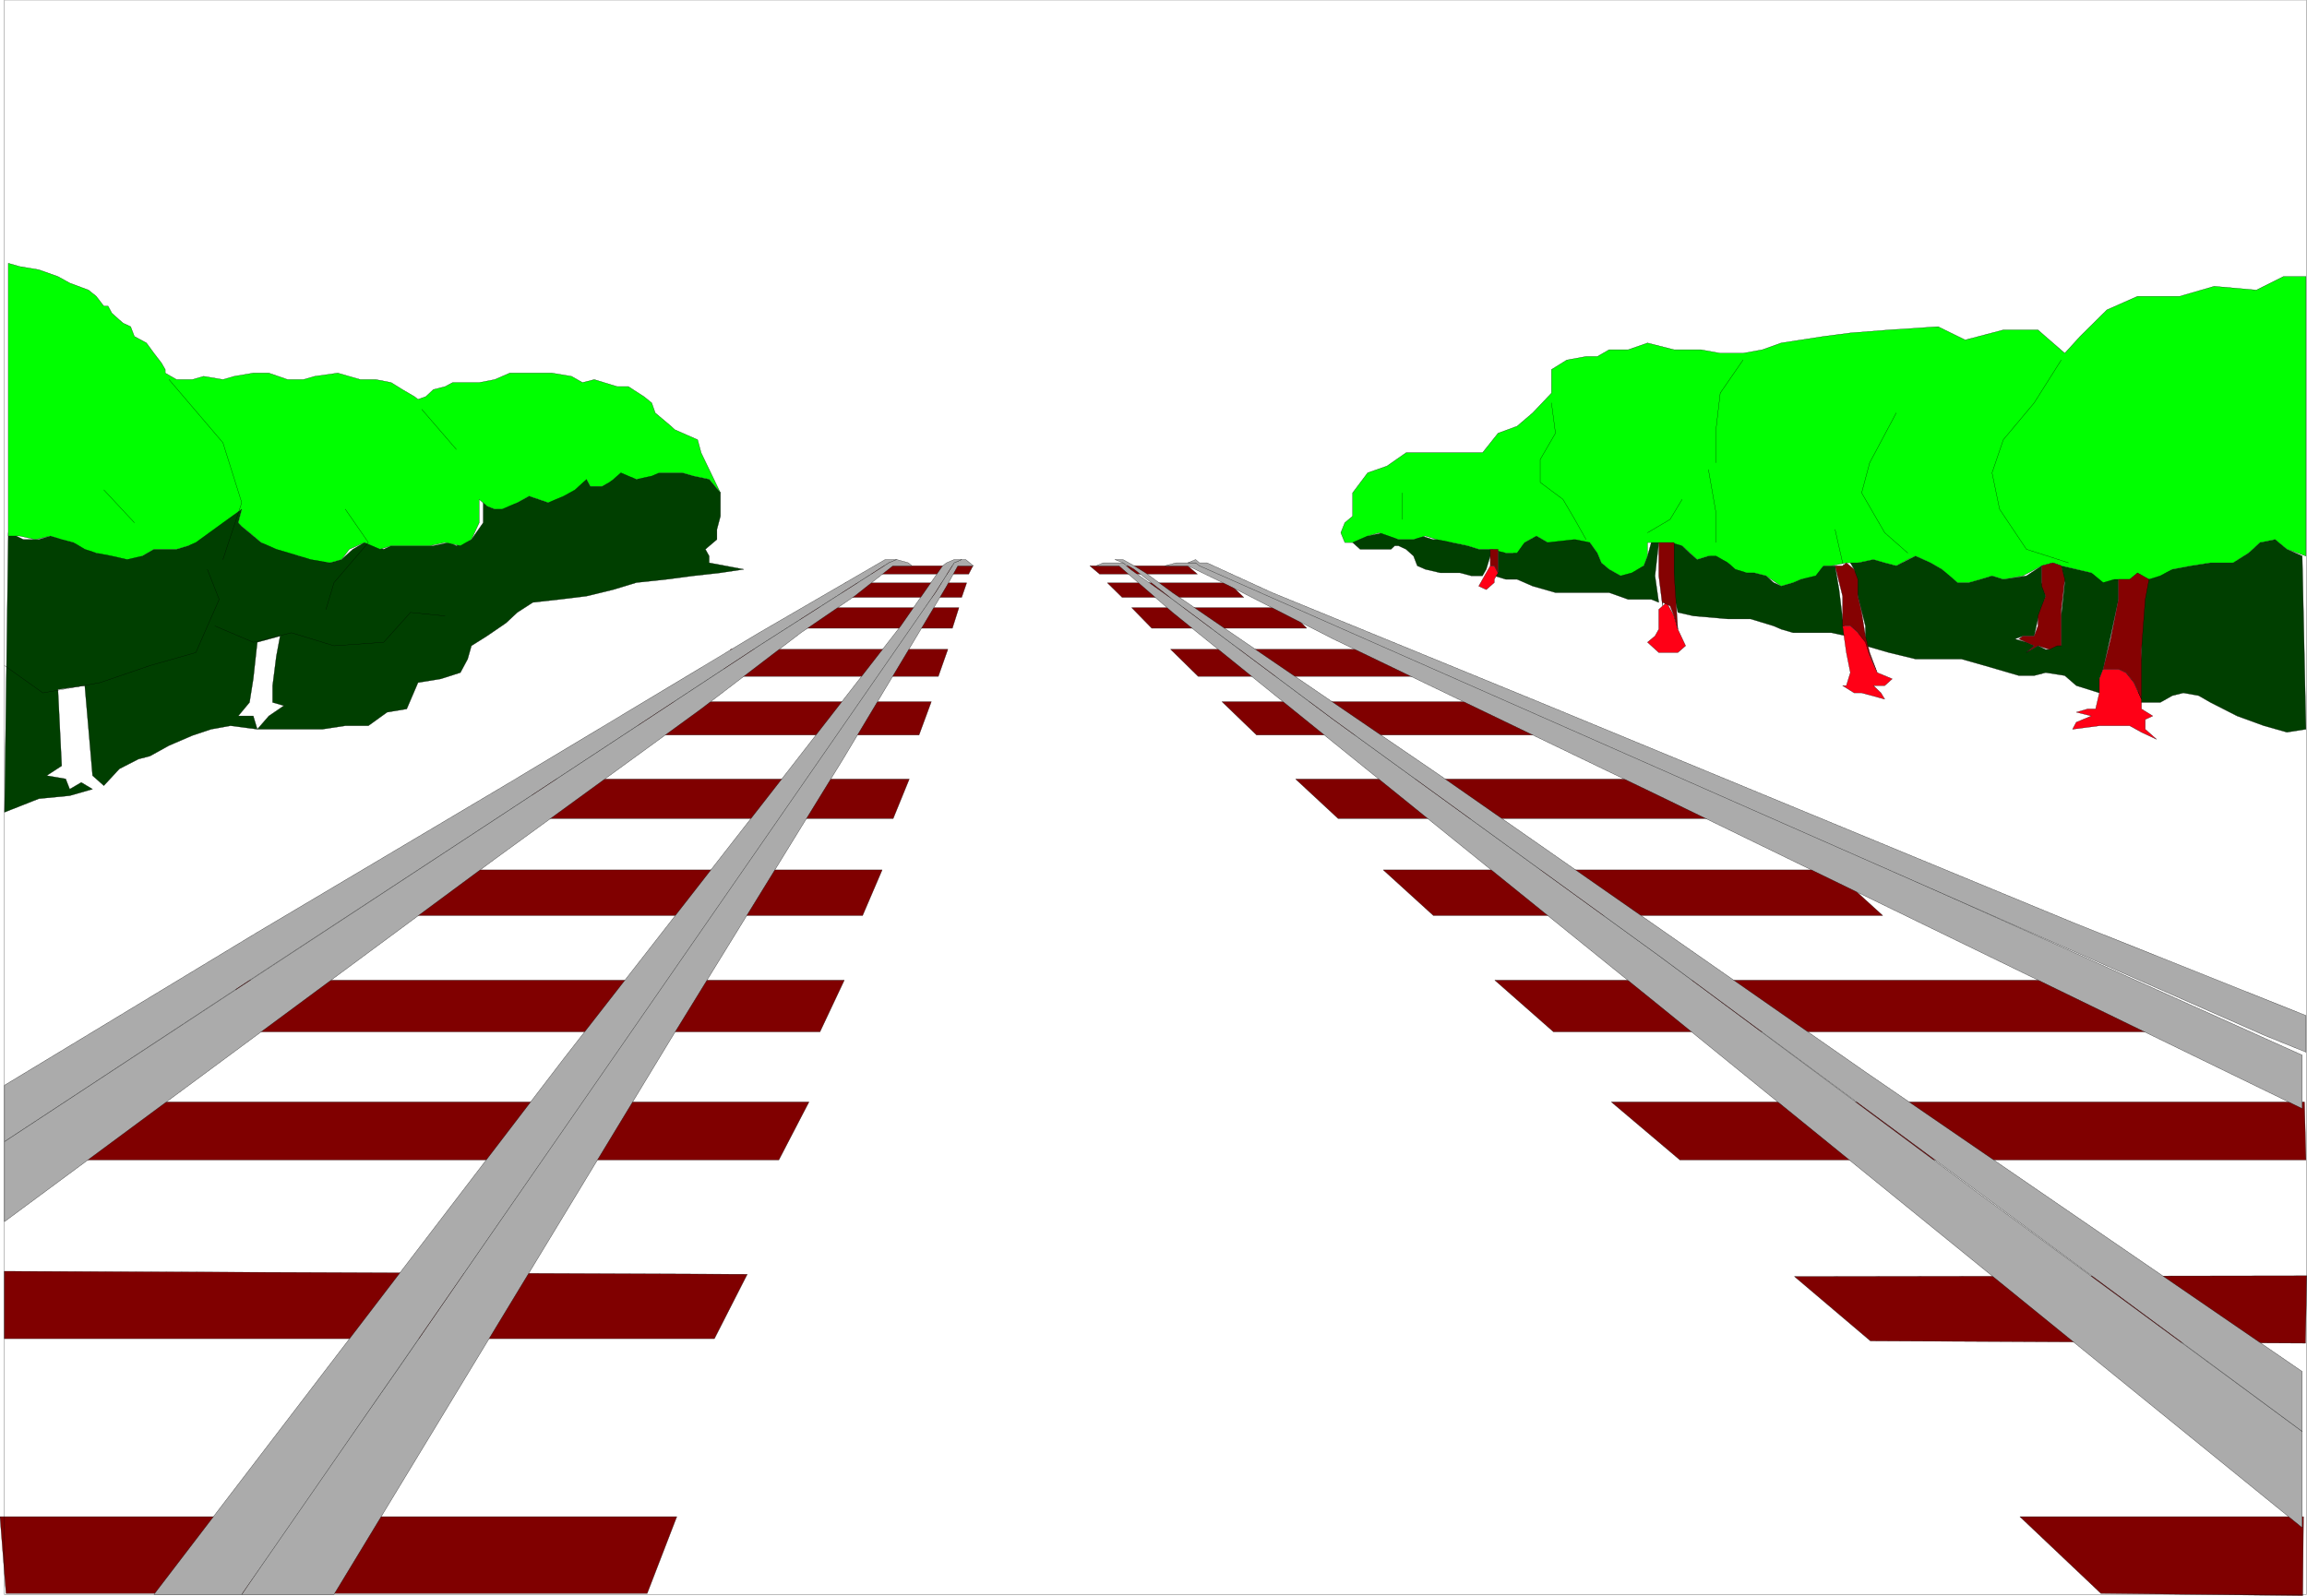 <svg xmlns="http://www.w3.org/2000/svg" width="613.333" height="424.4" fill-rule="evenodd" stroke-linecap="round" preserveAspectRatio="none" viewBox="0 0 9200 6366"><style>.pen0{stroke:#000;stroke-width:1;stroke-linejoin:round}.brush1{fill:maroon}.pen1{stroke:none}.brush2{fill:#ababab}.brush4{fill:#003f00}.brush5{fill:#0f0}.brush7{fill:#ff0016}.brush8{fill:#850202}</style><path d="m9199 5089-2043 3 303 257 1735 9 5-269z" class="pen1 brush1"/><path fill="none" d="m9199 5089-2043 3 303 257 1735 9 5-269" class="pen0"/><path d="M9190 4396H6426l273 231h2497l-6-231z" class="pen1 brush1"/><path fill="none" d="M9190 4396H6426l273 231h2497l-6-231" class="pen0"/><path d="M8370 3910H5961l234 206h2409l-234-206z" class="pen1 brush1"/><path fill="none" d="M8370 3910H5961l234 206h2409l-234-206" class="pen0"/><path d="M7308 3470H5516l200 182h1792l-200-182z" class="pen1 brush1"/><path fill="none" d="M7308 3470H5516l200 182h1792l-200-182" class="pen0"/><path d="M9186 6050H8055l323 306 805 9 3-315z" class="pen1 brush1"/><path fill="none" d="M9186 6050H8055l323 306 805 9 3-315" class="pen0"/><path d="M6644 3108H5167l169 157h1478l-170-157z" class="pen1 brush1"/><path fill="none" d="M6644 3108H5167l169 157h1478l-170-157" class="pen0"/><path d="M6008 2799H4873l138 133h1135l-138-133z" class="pen1 brush1"/><path fill="none" d="M6008 2799H4873l138 133h1135l-138-133" class="pen0"/><path d="M5534 2590h-866l110 108h865l-109-108z" class="pen1 brush1"/><path fill="none" d="M5534 2590h-866l110 108h865l-109-108" class="pen0"/><path d="M5130 2424h-617l80 82h618l-81-82z" class="pen1 brush1"/><path fill="none" d="M5130 2424h-617l80 82h618l-81-82" class="pen0"/><path d="M4900 2325h-484l59 58h485l-60-58z" class="pen1 brush1"/><path fill="none" d="M4900 2325h-484l59 58h485l-60-58" class="pen0"/><path d="M4736 2257h-390l39 33h390l-39-33z" class="pen1 brush1"/><path fill="none" d="M4736 2257h-390l39 33h390l-39-33" class="pen0"/><path d="m17 5071 2963 12-131 257H17v-269z" class="pen1 brush1"/><path fill="none" d="m17 5071 2963 12-131 257H17v-269" class="pen0"/><path d="M268 4396h2958l-120 231H148l120-231z" class="pen1 brush1"/><path fill="none" d="M268 4396h2958l-120 231H148l120-231" class="pen0"/><path d="M958 3910h2409l-97 206H861l97-206z" class="pen1 brush1"/><path fill="none" d="M958 3910h2409l-97 206H861l97-206" class="pen0"/><path d="M1726 3470h1792l-78 182H1648l78-182z" class="pen1 brush1"/><path fill="none" d="M1726 3470h1792l-78 182H1648l78-182" class="pen0"/><path d="M0 6050h2699l-118 306H24L0 6050z" class="pen1 brush1"/><path fill="none" d="M0 6050h2699l-118 306H24L0 6050" class="pen0"/><path d="M2149 3108h1477l-64 157H2084l65-157z" class="pen1 brush1"/><path fill="none" d="M2149 3108h1477l-64 157H2084l65-157" class="pen0"/><path d="M2579 2799h1135l-49 133H2530l49-133z" class="pen1 brush1"/><path fill="none" d="M2579 2799h1135l-49 133H2530l49-133" class="pen0"/><path d="M2914 2590h866l-38 108h-865l37-108z" class="pen1 brush1"/><path fill="none" d="M2914 2590h866l-38 108h-865l37-108" class="pen0"/><path d="M3207 2424h617l-26 82h-618l27-82z" class="pen1 brush1"/><path fill="none" d="M3207 2424h617l-26 82h-618l27-82" class="pen0"/><path d="M3371 2325h484l-20 58h-485l21-58z" class="pen1 brush1"/><path fill="none" d="M3371 2325h484l-20 58h-485l21-58" class="pen0"/><path d="M3490 2257h390l-17 33h-390l17-33z" class="pen1 brush1"/><path fill="none" d="M3490 2257h390l-17 33h-390l17-33" class="pen0"/><path d="M9181 6094 6615 4010 5317 2961l-641-518-214-186h-91l29-12h78l30 26 168 120 641 479 1298 942 1283 954 1283 944v384z" class="pen1 brush2"/><path fill="none" d="M9181 6094 6615 4010 5317 2961l-641-518-214-186h-91l29-12h78l30 26 168 120 641 479 1298 942 1283 954 1283 944v384" class="pen1"/><path fill="none" d="M9181 6094 6615 4010 5317 2961l-641-518-214-186h-91l29-12h78l30 26 168 120 641 479 1298 942 1283 954 1283 944v384" class="pen0"/><path d="M9181 5710 6615 3812l-1298-942-641-479-153-120-45-26-32-13h32l45 25 45 28 108 79 213 146 855 584 1695 1182 1742 1195v239z" class="pen1 brush2"/><path fill="none" d="M9181 5710 6615 3812l-1298-942-641-479-153-120-45-26-32-13h32l45 25 45 28 108 79 213 146 855 584 1695 1182 1742 1195v239" class="pen1"/><path fill="none" d="M9181 5710 6615 3812l-1298-942-641-479-153-120-45-26-32-13h32l45 25 45 28 108 79 213 146 855 584 1695 1182 1742 1195v239" class="pen0"/><path d="M9181 4422 6615 3174l-1298-625-413-211-167-81h-92l46-12h77l31 12 59 28 459 200 1298 570 2566 1154v213z" class="pen1 brush2"/><path fill="none" d="M9181 4422 6615 3174l-1298-625-413-211-167-81h-92l46-12h77l31 12 59 28 459 200 1298 570 2566 1154v213" class="pen1"/><path fill="none" d="M9181 4422 6615 3174l-1298-625-413-211-167-81h-92l46-12h77l31 12 59 28 459 200 1298 570 2566 1154v213" class="pen0"/><path d="m9028 4129-2047-902-2198-970-15-12h-31l31-13 15 13h30l260 119 1069 438 2123 877 931 372v146l-168-68z" class="pen1 brush2"/><path fill="none" d="m9028 4129-2047-902-2198-970-15-12h-31l31-13 15 13h30l260 119 1069 438 2123 877 931 372v146l-168-68" class="pen1"/><path fill="none" d="m9028 4129-2047-902-2198-970-15-12h-31l31-13 15 13h30l260 119 1069 438 2123 877 931 372v146l-168-68" class="pen0"/><path d="M18 4554v-225l1008-610 1007-598 994-597 503-292h46l-31 13-518 331-1009 664-992 650L18 4554z" class="pen1 brush2"/><path fill="none" d="M18 4554v-225l1008-610 1007-598 994-597 503-292h46l-31 13-518 331-1009 664-992 650L18 4554" class="pen1"/><path fill="none" d="M18 4554v-225l1008-610 1007-598 994-597 503-292h46l-31 13-518 331-1009 664-992 650L18 4554" class="pen0"/><path d="m18 4873 1955-1446 823-599 398-304 214-146 153-121h76l-15-12-46-13-31 13-518 331-1009 664L18 4554v319z" class="pen1 brush2"/><path fill="none" d="m18 4873 1955-1446 823-599 398-304 214-146 153-121h76l-15-12-46-13-31 13-518 331-1009 664L18 4554v319" class="pen1"/><path fill="none" d="m18 4873 1955-1446 823-599 398-304 214-146 153-121h76l-15-12-46-13-31 13-518 331-1009 664L18 4554v319" class="pen0"/><path d="M1332 6360H964l168-253 458-650 811-1181 808-1182 413-584 108-146 75-119 30-13h16l31 25h-62l-45 81-78 131-335 559-686 1115-1344 2217z" class="pen1 brush2"/><path fill="none" d="M1332 6360H964l168-253 458-650 811-1181 808-1182 413-584 108-146 75-119 30-13h16l31 25h-62l-45 81-78 131-335 559-686 1115-1344 2217" class="pen1"/><path fill="none" d="M1332 6360H964l168-253 458-650 811-1181 808-1182 413-584 108-146 75-119 30-13h16l31 25h-62l-45 81-78 131-335 559-686 1115-1344 2217" class="pen0"/><path d="m964 6360 1452-2098 1314-1898 75-119 30-13h-30l-30 13-16 12-167 240-443 570-901 1156L614 6360h350z" class="pen1 brush2"/><path fill="none" d="m964 6360 1452-2098 1314-1898 75-119 30-13h-30l-30 13-16 12-167 240-443 570-901 1156L614 6360h350" class="pen1"/><path fill="none" d="m964 6360 1452-2098 1314-1898 75-119 30-13h-30l-30 13-16 12-167 240-443 570-901 1156L614 6360h350" class="pen0"/><path d="m6660 2297 31 146 62 14 138 12h90l92 28 30 13 48 14h152l60 13-15-68-14-117-16-95h-46l-46 40-45 14-30 13-48 14-30-14-30-27-47-12h-30l-30-14-45-26-31-39-47 12-45 14-30-26-30-29-32-13-16 133z" class="pen1 brush4"/><path fill="none" d="m6660 2297 31 146 62 14 138 12h90l92 28 30 13 48 14h152l60 13-15-68-14-117-16-95h-46l-46 40-45 14-30 13-48 14-30-14-30-27-47-12h-30l-30-14-45-26-31-39-47 12-45 14-30-26-30-29-32-13-16 133" class="pen1"/><path fill="none" d="m6660 2297 31 146 62 14 138 12h90l92 28 30 13 48 14h152l60 13-15-68-14-117-16-95h-46l-46 40-45 14-30 13-48 14-30-14-30-27-47-12h-30l-30-14-45-26-31-39-47 12-45 14-30-26-30-29-32-13-16 133" class="pen0"/><path d="m5927 2271 16-53v-27h-46l-45-14-62-13-46-12h-30l-45-14-32 14h-60l-30-14-31-13-62 13h-30l-30 26 30 27h123l15-14h15l30 14 30 27 15 39 32 14 60 14h78l45 12h45l15-26z" class="pen1 brush4"/><path fill="none" d="m5927 2271 16-53v-27h-46l-45-14-62-13-46-12h-30l-45-14-32 14h-60l-30-14-31-13-62 13h-30l-30 26 30 27h123l15-14h15l30 14 30 27 15 39 32 14 60 14h78l45 12h45l15-26" class="pen1"/><path fill="none" d="m5927 2271 16-53v-27h-46l-45-14-62-13-46-12h-30l-45-14-32 14h-60l-30-14-31-13-62 13h-30l-30 26 30 27h123l15-14h15l30 14 30 27 15 39 32 14 60 14h78l45 12h45l15-26" class="pen0"/><path d="M5974 2232v53l-15 12 46 14h45l62 27 91 26h214l76 27h92l30 12-15-106 15-133h-30l-15 54-15 39-47 14-45 26-46-26-31-26-16-39-30-42-30-12h-93l-45 12-45-26-47 26-46 42h-29l-31-15v41z" class="pen1 brush4"/><path fill="none" d="M5974 2232v53l-15 12 46 14h45l62 27 91 26h214l76 27h92l30 12-15-106 15-133h-30l-15 54-15 39-47 14-45 26-46-26-31-26-16-39-30-42-30-12h-93l-45 12-45-26-47 26-46 42h-29l-31-15v41" class="pen1"/><path fill="none" d="M5974 2232v53l-15 12 46 14h45l62 27 91 26h214l76 27h92l30 12-15-106 15-133h-30l-15 54-15 39-47 14-45 26-46-26-31-26-16-39-30-42-30-12h-93l-45 12-45-26-47 26-46 42h-29l-31-15v41" class="pen0"/><path d="M7439 2497v79l93 27 107 26h183l92 26 137 40h61l46-12 76 12 46 40 92 29v-56l15-39 30-132 31-146v-80h-61l-47-26-60-14-60-14 14 67-14 133v119h-33l-15 15h-14l-31-15-46 27 31-27-31-14-46-13 32-12h45l15-68 31-91-16-54v-67l-61 40-92 14-45-14-46 14-46 13h-46l-29-27-33-26-45-26-60-27-77 39-46-12-45-13-62 13h-30l15 26 15 107 30 119z" class="pen1 brush4"/><path fill="none" d="M7439 2497v79l93 27 107 26h183l92 26 137 40h61l46-12 76 12 46 40 92 29v-56l15-39 30-132 31-146v-80h-61l-47-26-60-14-60-14 14 67-14 133v119h-33l-15 15h-14l-31-15-46 27 31-27-31-14-46-13 32-12h45l15-68 31-91-16-54v-67l-61 40-92 14-45-14-46 14-46 13h-46l-29-27-33-26-45-26-60-27-77 39-46-12-45-13-62 13h-30l15 26 15 107 30 119" class="pen1"/><path fill="none" d="M7439 2497v79l93 27 107 26h183l92 26 137 40h61l46-12 76 12 46 40 92 29v-56l15-39 30-132 31-146v-80h-61l-47-26-60-14-60-14 14 67-14 133v119h-33l-15 15h-14l-31-15-46 27 31-27-31-14-46-13 32-12h45l15-68 31-91-16-54v-67l-61 40-92 14-45-14-46 14-46 13h-46l-29-27-33-26-45-26-60-27-77 39-46-12-45-13-62 13h-30l15 26 15 107 30 119" class="pen0"/><path d="m8540 2603-16 199h91l48-27 44-11 61 11 47 27 106 54 107 39 92 26 76-12-15-691-61-27-47-39-60 12-46 42-62 39h-90l-77 12-75 14-63 26-45 14-15 226v66z" class="pen1 brush4"/><path fill="none" d="m8540 2603-16 199h91l48-27 44-11 61 11 47 27 106 54 107 39 92 26 76-12-15-691-61-27-47-39-60 12-46 42-62 39h-90l-77 12-75 14-63 26-45 14-15 226v66" class="pen1"/><path fill="none" d="m8540 2603-16 199h91l48-27 44-11 61 11 47 27 106 54 107 39 92 26 76-12-15-691-61-27-47-39-60 12-46 42-62 39h-90l-77 12-75 14-63 26-45 14-15 226v66" class="pen0"/><path d="m5394 2059-31 26-16 40 16 39h31l60-26 46-13 77 27h60l47-14 45 14 61 12 62 13 45 14h46l62 15h45l30-42 47-26 45 26 108-12 60 12 30 42 16 39 31 26 46 26 45-12 47-28 15-39v-54h90l48 13 60 55 45-14h30l48 27 29 26 46 14h30l47 12 60 41 48-14 30-13 60-14 31-40h31l60-12h46l62-13 45 13 46 12 46-25 31-14 60 27 45 26 62 53h46l46-13 46-14 45 14 78-14 75-40 45-12 33 12 60 14 60 14 47 39 45-13h138l45-14 48-26 75-14 77-12h90l62-39 46-42 60-12 47 39 76 27V1103h-90l-108 54-168-15-138 40h-168l-122 54-107 106-61 67-107-93h-138l-152 40-108-53-197 13-153 12-107 14-169 26-75 27-77 14h-91l-77-14h-107l-106-27-77 27h-76l-47 27h-45l-77 14-61 38v94l-75 79-62 53-76 28-62 78h-305l-76 53-77 27-60 80v93z" class="pen1 brush5"/><path fill="none" d="m5394 2059-31 26-16 40 16 39h31l60-26 46-13 77 27h60l47-14 45 14 61 12 62 13 45 14h46l62 15h45l30-42 47-26 45 26 108-12 60 12 30 42 16 39 31 26 46 26 45-12 47-28 15-39v-54h90l48 13 60 55 45-14h30l48 27 29 26 46 14h30l47 12 60 41 48-14 30-13 60-14 31-40h31l60-12h46l62-13 45 13 46 12 46-25 31-14 60 27 45 26 62 53h46l46-13 46-14 45 14 78-14 75-40 45-12 33 12 60 14 60 14 47 39 45-13h138l45-14 48-26 75-14 77-12h90l62-39 46-42 60-12 47 39 76 27V1103h-90l-108 54-168-15-138 40h-168l-122 54-107 106-61 67-107-93h-138l-152 40-108-53-197 13-153 12-107 14-169 26-75 27-77 14h-91l-77-14h-107l-106-27-77 27h-76l-47 27h-45l-77 14-61 38v94l-75 79-62 53-76 28-62 78h-305l-76 53-77 27-60 80v93" class="pen1"/><path fill="none" d="m5394 2059-31 26-16 40 16 39h31l60-26 46-13 77 27h60l47-14 45 14 61 12 62 13 45 14h46l62 15h45l30-42 47-26 45 26 108-12 60 12 30 42 16 39 31 26 46 26 45-12 47-28 15-39v-54h90l48 13 60 55 45-14h30l48 27 29 26 46 14h30l47 12 60 41 48-14 30-13 60-14 31-40h31l60-12h46l62-13 45 13 46 12 46-25 31-14 60 27 45 26 62 53h46l46-13 46-14 45 14 78-14 75-40 45-12 33 12 60 14 60 14 47 39 45-13h138l45-14 48-26 75-14 77-12h90l62-39 46-42 60-12 47 39 76 27V1103h-90l-108 54-168-15-138 40h-168l-122 54-107 106-61 67-107-93h-138l-152 40-108-53-197 13-153 12-107 14-169 26-75 27-77 14h-91l-77-14h-107l-106-27-77 27h-76l-47 27h-45l-77 14-61 38v94l-75 79-62 53-76 28-62 78h-305l-76 53-77 27-60 80v93" class="pen0"/><path fill="none" d="m8220 1436-108 171-123 147-45 132 30 145 107 160 168 54m-2062-638 16 121-61 105v91l91 68 47 80 45 80m245-27 90-53 48-80" class="pen0"/><path d="M5592 2072v-106 106z" class="pen1" style="fill:#000"/><path fill="none" d="M5592 2072v-106 106" class="pen1"/><path fill="none" d="M5592 2072v-106 106m1359-636-91 132-17 146v132m0 318v-119l-30-172m749-226-106 199-32 120 92 159 92 81m-290-94 138 611" class="pen0"/><path d="M5943 2257h16l15 28-15 26v13l-32 28-30-14 30-53 16-28z" class="pen1 brush7"/><path fill="none" d="M5943 2257h16l15 28-15 26v13l-32 28-30-14 30-53 16-28" class="pen1"/><path fill="none" d="M5943 2257h16l15 28-15 26v13l-32 28-30-14 30-53 16-28" class="pen0"/><path d="M5943 2191h31v94l-15-28h-16v-66z" class="pen1 brush8"/><path fill="none" d="M5943 2191h31v94l-15-28h-16v-66" class="pen1"/><path fill="none" d="M5943 2191h31v94l-15-28h-16v-66" class="pen0"/><path d="m6600 2537 15-27v-79l31-28 30 54 15 53 31 66-31 27h-76l-45-41 30-25z" class="pen1 brush7"/><path fill="none" d="m6600 2537 15-27v-79l31-28 30 54 15 53 31 66-31 27h-76l-45-41 30-25" class="pen1"/><path fill="none" d="m6600 2537 15-27v-79l31-28 30 54 15 53 31 66-31 27h-76l-45-41 30-25" class="pen0"/><path d="m8158 2378-16-40v-81l45-12 33 12 14 54-14 120v145h-16l-32 15-45-15-46 27 31-27-61-27 16-12h45l15-40v-40l15-40 16-39z" class="pen1 brush8"/><path fill="none" d="m8158 2378-16-40v-81l45-12 33 12 14 54-14 120v145h-16l-32 15-45-15-46 27 31-27-61-27 16-12h45l15-40v-40l15-40 16-39" class="pen1"/><path fill="none" d="m8158 2378-16-40v-81l45-12 33 12 14 54-14 120v145h-16l-32 15-45-15-46 27 31-27-61-27 16-12h45l15-40v-40l15-40 16-39" class="pen0"/><path d="m7363 2245 31 26 15 40v67l15 65 15 94 17 66 30 80-47-107-30-52-15-14-15-13h-31v-119l-30-121h30l15-12z" class="pen1 brush8"/><path fill="none" d="m7363 2245 31 26 15 40v67l15 65 15 94 17 66 30 80-47-107-30-52-15-14-15-13h-31v-119l-30-121h30l15-12" class="pen1"/><path fill="none" d="m7363 2245 31 26 15 40v67l15 65 15 94 17 66 30 80-47-107-30-52-15-14-15-13h-31v-119l-30-121h30l15-12" class="pen0"/><path d="M7348 2497h31l15 13 15 14 30 38 17 55 30 66 60 25-30 27h-45l30 29 15 25-92-25h-30l-46-29h15l16-52-16-80-15-106z" class="pen1 brush7"/><path fill="none" d="M7348 2497h31l15 13 15 14 30 38 17 55 30 66 60 25-30 27h-45l30 29 15 25-92-25h-30l-46-29h15l16-52-16-80-15-106" class="pen1"/><path fill="none" d="M7348 2497h31l15 13 15 14 30 38 17 55 30 66 60 25-30 27h-45l30 29 15 25-92-25h-30l-46-29h15l16-52-16-80-15-106" class="pen0"/><path d="M6615 2297v-133h61v121l15 225-15-53-16-40-30-14v14l-15-120z" class="pen1 brush8"/><path fill="none" d="M6615 2297v-133h61v121l15 225-15-53-16-40-30-14v14l-15-120" class="pen1"/><path fill="none" d="M6615 2297v-133h61v121l15 225-15-53-16-40-30-14v14l-15-120" class="pen0"/><path d="m8280 2881 60-25-60-15 45-13h32l15-64v-56l15-39h61l30 14 32 40 30 66v39l45 28-30 14v39l45 40-60-28-47-26h-121l-107 14 15-28z" class="pen1 brush7"/><path fill="none" d="m8280 2881 60-25-60-15 45-13h32l15-64v-56l15-39h61l30 14 32 40 30 66v39l45 28-30 14v39l45 40-60-28-47-26h-121l-107 14 15-28" class="pen1"/><path fill="none" d="m8280 2881 60-25-60-15 45-13h32l15-64v-56l15-39h61l30 14 32 40 30 66v39l45 28-30 14v39l45 40-60-28-47-26h-121l-107 14 15-28" class="pen0"/><path d="M8448 2311h45l31-26 46 26-15 80-15 200v198l-30-66-32-40-30-14h-61l30-120 31-158v-80z" class="pen1 brush8"/><path fill="none" d="M8448 2311h45l31-26 46 26-15 80-15 200v198l-30-66-32-40-30-14h-61l30-120 31-158v-80" class="pen1"/><path fill="none" d="M8448 2311h45l31-26 46 26-15 80-15 200v198l-30-66-32-40-30-14h-61l30-120 31-158v-80" class="pen0"/><path d="m33 2125 31 13 29 14h62l46-14 92 26 91 42 123 12h60l47-27h90l47-14 213-146-14 54 14 15 77 64 76 27 77 27 121 27 47-13 45-41 46-27 77 27 30-14h168l62-13 30 13 60-25 47-67v-106l15 40 31 12 45-12 45-14 47-26 76 26 47-26 106-67 15 28h47l45-28 30-39 15 13 47 26 91-26h92l45 13 62 13 45 54v93l-14 53v40l-46 39 15 27v27l138 26-93 14-107 12-107 14-121 13-92 28-107 26-106 13-108 12-62 40-45 42-76 52-62 39-15 53-29 54-78 25-91 15-45 105-78 13-75 54h-92l-92 14h-259l46-53 60-41-45-13v-67l15-118 15-80-91 25-16 146-15 94-45 54h60l16 53-107-14-77 14-75 25-93 40-76 42-46 12-76 39-62 67-45-40-31-359-107 15 15 305-60 39 76 13 16 41 46-27 45 27-91 26-123 12-137 54 15-1115z" class="pen1 brush4"/><path fill="none" d="m33 2125 31 13 29 14h62l46-14 92 26 91 42 123 12h60l47-27h90l47-14 213-146-14 54 14 15 77 64 76 27 77 27 121 27 47-13 45-41 46-27 77 27 30-14h168l62-13 30 13 60-25 47-67v-106l15 40 31 12 45-12 45-14 47-26 76 26 47-26 106-67 15 28h47l45-28 30-39 15 13 47 26 91-26h92l45 13 62 13 45 54v93l-14 53v40l-46 39 15 27v27l138 26-93 14-107 12-107 14-121 13-92 28-107 26-106 13-108 12-62 40-45 42-76 52-62 39-15 53-29 54-78 25-91 15-45 105-78 13-75 54h-92l-92 14h-259l46-53 60-41-45-13v-67l15-118 15-80-91 25-16 146-15 94-45 54h60l16 53-107-14-77 14-75 25-93 40-76 42-46 12-76 39-62 67-45-40-31-359-107 15 15 305-60 39 76 13 16 41 46-27 45 27-91 26-123 12-137 54 15-1115" class="pen1"/><path fill="none" d="m33 2125 31 13 29 14h62l46-14 92 26 91 42 123 12h60l47-27h90l47-14 213-146-14 54 14 15 77 64 76 27 77 27 121 27 47-13 45-41 46-27 77 27 30-14h168l62-13 30 13 60-25 47-67v-106l15 40 31 12 45-12 45-14 47-26 76 26 47-26 106-67 15 28h47l45-28 30-39 15 13 47 26 91-26h92l45 13 62 13 45 54v93l-14 53v40l-46 39 15 27v27l138 26-93 14-107 12-107 14-121 13-92 28-107 26-106 13-108 12-62 40-45 42-76 52-62 39-15 53-29 54-78 25-91 15-45 105-78 13-75 54h-92l-92 14h-259l46-53 60-41-45-13v-67l15-118 15-80-91 25-16 146-15 94-45 54h60l16 53-107-14-77 14-75 25-93 40-76 42-46 12-76 39-62 67-45-40-31-359-107 15 15 305-60 39 76 13 16 41 46-27 45 27-91 26-123 12-137 54 15-1115" class="pen0"/><path fill="none" d="m857 2497 153 65 152-38 170 52 198-14 107-119 138 14M18 2655l153 109 228-41 199-68 183-52 93-212-47-120" class="pen0"/><path d="m33 1050 45 13 77 13 76 27 47 26 75 28 31 25 30 39h17l15 28 30 27 15 13 30 14 15 39 48 26 30 41 30 39 15 26v14l45 26h63l45-13 77 13 45-13 76-13h62l75 26h63l45-13 92-13 90 26h62l61 12 45 28 48 28 14 11 31-11 30-28 47-12 30-16h106l62-12 60-26h168l78 13 44 25 47-12 91 28h45l62 40 31 25 14 40 63 53 15 14 91 40 14 52 77 160-45-54-62-13-45-13h-92l-30 13-61 13-32-13-30-13-30 26-16 12-29 16h-47l-15-28-46 42-45 25-62 26-76-26-47 26-60 26h-30l-31-12-31-27v93l-31 67-44 25-61-13-62 13h-153l-45 14-62-27-60 27-31 41-47 13-76-13-45-14-92-27-61-27-46-39-31-25-14-15 14-54-183 133-30 13-47 14h-90l-47 27-60 14-61-14-62-12-46-15-45-27-47-12-45-14-60 14-63-14H33V1050z" class="pen1 brush5"/><path fill="none" d="m33 1050 45 13 77 13 76 27 47 26 75 28 31 25 30 39h17l15 28 30 27 15 13 30 14 15 39 48 26 30 41 30 39 15 26v14l45 26h63l45-13 77 13 45-13 76-13h62l75 26h63l45-13 92-13 90 26h62l61 12 45 28 48 28 14 11 31-11 30-28 47-12 30-16h106l62-12 60-26h168l78 13 44 25 47-12 91 28h45l62 40 31 25 14 40 63 53 15 14 91 40 14 52 77 160-45-54-62-13-45-13h-92l-30 13-61 13-32-13-30-13-30 26-16 12-29 16h-47l-15-28-46 42-45 25-62 26-76-26-47 26-60 26h-30l-31-12-31-27v93l-31 67-44 25-61-13-62 13h-153l-45 14-62-27-60 27-31 41-47 13-76-13-45-14-92-27-61-27-46-39-31-25-14-15 14-54-183 133-30 13-47 14h-90l-47 27-60 14-61-14-62-12-46-15-45-27-47-12-45-14-60 14-63-14H33V1050" class="pen1"/><path fill="none" d="m33 1050 45 13 77 13 76 27 47 26 75 28 31 25 30 39h17l15 28 30 27 15 13 30 14 15 39 48 26 30 41 30 39 15 26v14l45 26h63l45-13 77 13 45-13 76-13h62l75 26h63l45-13 92-13 90 26h62l61 12 45 28 48 28 14 11 31-11 30-28 47-12 30-16h106l62-12 60-26h168l78 13 44 25 47-12 91 28h45l62 40 31 25 14 40 63 53 15 14 91 40 14 52 77 160-45-54-62-13-45-13h-92l-30 13-61 13-32-13-30-13-30 26-16 12-29 16h-47l-15-28-46 42-45 25-62 26-76-26-47 26-60 26h-30l-31-12-31-27v93l-31 67-44 25-61-13-62 13h-153l-45 14-62-27-60 27-31 41-47 13-76-13-45-14-92-27-61-27-46-39-31-25-14-15 14-54-183 133-30 13-47 14h-90l-47 27-60 14-61-14-62-12-46-15-45-27-47-12-45-14-60 14-63-14H33V1050m503 1035-122-131" class="pen0"/><path fill="none" d="m674 1514 215 252 75 239-75 227m488-201 92 133-137 160-32 107m382-798 138 160" class="pen0"/><path fill="none" d="M18 0h9179v6361H18V0" class="pen0"/></svg>
